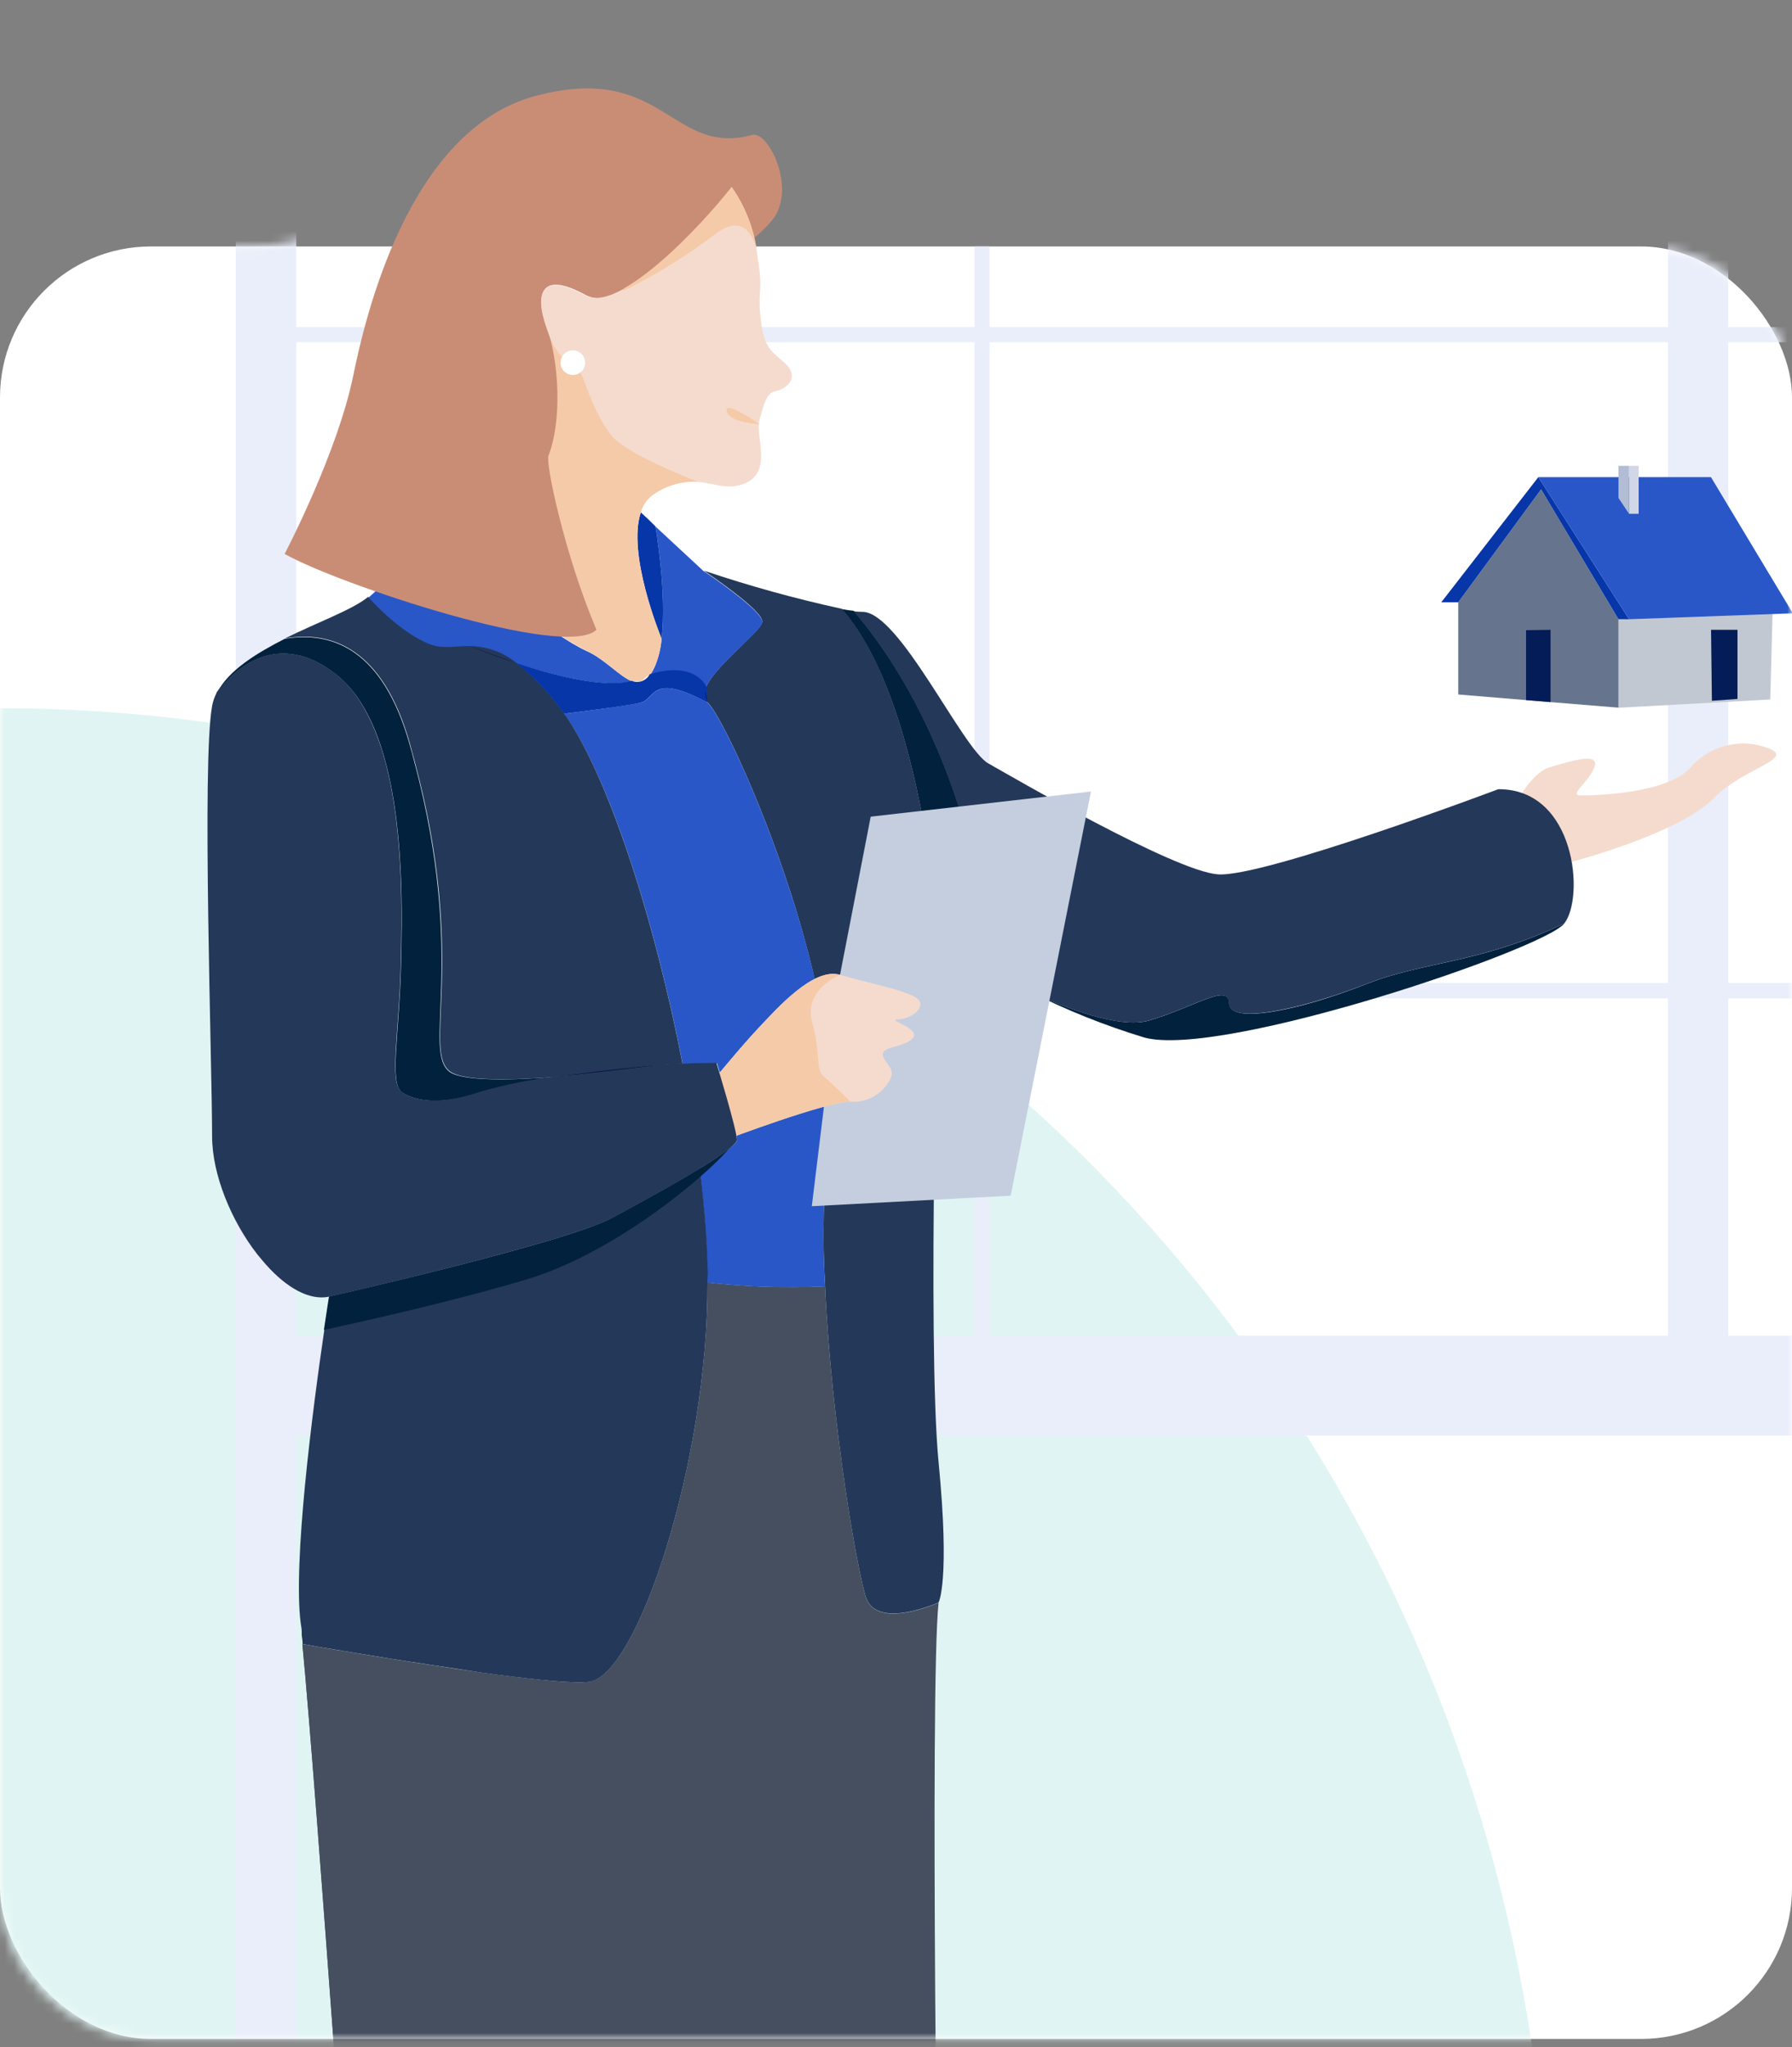 <?xml version="1.0" encoding="UTF-8"?> <svg xmlns="http://www.w3.org/2000/svg" width="190" height="217" viewBox="0 0 190 217" fill="none"><rect x="0" y="0" width="190" height="217" fill="#808080" stroke="none"/><rect y="26.125" width="190" height="190" rx="16" fill="white"></rect><mask id="mask0_7073_9168" style="mask-type:alpha" maskUnits="userSpaceOnUse" x="0" y="0" width="190" height="217"><path d="M0 42.125C0 33.289 7.163 26.125 16 26.125H27.058C32.341 26.125 37.263 23.498 40.6 19.402C47.425 11.029 59.741 -1.868 69 0.876C80.801 4.373 121.249 26.125 133.557 26.125H174C182.837 26.125 190 33.289 190 42.125V121.125V200.125C190 208.962 182.837 216.125 174 216.125H16C7.163 216.125 0 208.962 0 200.125V42.125Z" fill="#EAEEFA"></path></mask><g mask="url(#mask0_7073_9168)"><path opacity="0.4" d="M49.305 27.125L-1 122.125H35.579L87 27.125H49.305Z" fill="white"></path><path opacity="0.4" d="M91.109 27.125L40 122.125H47.891L99 27.125H91.109Z" fill="white"></path><ellipse cx="-0.024" cy="241.663" rx="164.282" ry="166.595" fill="#E0F5F3"></ellipse><path d="M307.414 36.272V34.676H256.57V9.866H254.974V34.676H183.246V9.866H176.856V34.676H104.921V26.125H103.325V22.271V34.676H31.41V9.866H25V141.586V152.154V245.905H31.41V152.154H306.619V141.586H256.543V105.827H307.387V104.231H256.57V36.272H307.414ZM103.325 141.586H31.41V105.827H103.325V141.586ZM103.325 104.198H31.41V36.272H103.325V104.198ZM176.856 141.586H104.921V105.827H176.856V141.586ZM176.856 104.198H104.921V36.272H176.856V104.198ZM254.974 141.586H183.246V105.827H254.974V141.586ZM254.974 104.198H183.246V36.272H254.974V104.198Z" fill="#EAEEFA"></path><path d="M99.516 246.197C85.913 251.384 62.674 251.818 48.919 251.563C42.306 251.431 37.867 251.138 37.867 251.138C37.867 251.138 33.502 189.072 32.066 174.288L33.842 174.6L35.221 174.827L37.819 175.261L39.047 175.46L41.523 175.866L43.582 176.187H43.657L45.717 176.508L47.946 176.839L51.045 177.283L52.802 177.519C57.242 178.095 60.926 178.464 62.447 178.265C67.586 177.661 75.087 154.78 75.011 135.943C79.151 136.402 83.32 136.538 87.481 136.35C88.152 151.058 90.967 166.957 91.846 169.414C93.074 172.786 99.516 169.876 99.516 169.876C98.553 178.643 99.516 246.197 99.516 246.197Z" fill="#454F5F"></path><path d="M99.516 169.858C99.516 169.858 93.074 172.767 91.846 169.395C90.967 166.967 88.152 151.068 87.481 136.331C87.165 131.149 87.294 125.95 87.868 120.791C88.813 113.384 86.669 103.399 83.816 94.585C80.462 84.194 76.164 75.436 75.011 74.445C72.876 72.612 80.821 67.095 80.821 65.876C80.821 64.657 75.049 60.784 74.615 60.482C79.417 62.102 84.305 63.455 89.257 64.535C98.137 74.756 99.516 100.074 99.516 100.074C99.516 100.074 98.288 142.367 99.516 154.998C100.744 167.628 99.516 169.858 99.516 169.858Z" fill="#243859"></path><path d="M67.01 72.215C64.11 72.999 58.678 71.573 54.729 70.326C53.362 69.23 51.672 68.615 49.92 68.578C48.343 68.578 47.03 68.909 45.66 68.408C42.287 67.18 39.047 63.363 39.047 63.363C42.335 60.614 47.833 53.472 47.833 53.472C49.061 60.586 58.857 67.492 62.22 69.022C64.128 69.872 65.697 71.724 67.01 72.215Z" fill="#2957C8"></path><path d="M80.821 65.905C80.821 66.915 75.389 70.855 74.709 73.226C74.189 71.96 72.82 70.335 68.946 71.525C69.162 71.201 69.346 70.856 69.494 70.496C69.846 69.607 70.066 68.671 70.146 67.718C70.732 62.834 69.494 55.806 69.494 55.806L74.586 60.529C75.049 60.813 80.821 64.724 80.821 65.905Z" fill="#2957C8"></path><path d="M87.868 120.819C87.294 125.978 87.164 131.178 87.481 136.359C83.32 136.547 79.151 136.411 75.011 135.953C75.011 135.669 75.011 135.386 75.011 135.103C74.923 131.352 74.636 127.609 74.151 123.889C76.457 122.482 78.138 121.291 78.138 120.819C78.138 119.761 76.022 112.704 76.022 112.704C76.022 112.704 74.199 112.704 72.376 112.77C69.456 97.655 64.544 82.276 59.811 75.654C62.863 75.276 67.019 74.709 67.973 74.473C69.532 74.048 69.013 71.261 75.021 74.473C76.173 75.465 80.471 84.222 83.825 94.614C86.697 103.427 88.851 113.413 87.868 120.819Z" fill="#2957C8"></path><path d="M72.366 112.77C71.601 112.77 70.836 112.827 70.193 112.874C69.749 112.931 64.421 113.715 59.027 114.14C54.172 114.518 49.269 114.603 47.786 113.621C44.659 111.542 49.675 101.85 43.95 80.642C43.789 80.028 43.619 79.413 43.44 78.752C40.606 68.824 35.249 66.811 30.214 67.671C33.71 65.942 37.422 64.61 39.028 63.269C39.028 63.269 42.297 67.048 45.641 68.314C47.011 68.814 48.324 68.455 49.902 68.484C51.653 68.521 53.343 69.135 54.71 70.231C56.487 71.607 58.061 73.225 59.386 75.04C59.528 75.219 59.67 75.408 59.802 75.606C64.535 82.276 69.447 97.684 72.366 112.77Z" fill="#243859"></path><path d="M105.421 103.248C101.973 101.481 99.516 100.102 99.516 100.102C99.516 100.102 98.137 74.784 89.257 64.563C89.72 64.648 90.145 64.714 90.532 64.752C95.908 71.015 103.163 83.211 105.421 103.248Z" fill="#01213C"></path><path d="M165.843 97.901C163.642 100.65 129.586 112.185 121.348 109.983C117.177 108.718 113.122 107.097 109.228 105.137C113.007 106.875 118.76 109.067 121.82 108.179C126.657 106.762 130.323 104.136 130.323 106.356C130.323 108.576 137.549 107.197 144.861 104.315C151.002 101.878 156.755 102.19 165.843 97.901Z" fill="#01213C"></path><path d="M159.919 86.782C159.919 86.782 161.866 82.059 164.331 81.322C166.797 80.585 169.621 79.735 169.055 81.322C168.488 82.909 166.22 84.317 167.647 84.317C169.073 84.317 176.81 84.146 179.276 81.322C180.308 80.144 181.689 79.326 183.218 78.987C184.747 78.647 186.344 78.803 187.778 79.432C190.074 80.49 184.604 81.605 181.779 84.543C177.557 88.945 163.094 92.299 163.094 92.299L159.919 86.782Z" fill="#F5DBCE"></path><path d="M165.843 97.901C156.755 102.171 151.002 101.878 144.833 104.315C137.521 107.149 130.294 108.576 130.294 106.356C130.294 104.136 126.657 106.762 121.792 108.179C118.731 109.067 113.006 106.875 109.199 105.137L109.02 105.052L106.243 103.701L105.988 103.569L105.751 103.446L105.458 103.295H105.392C103.135 83.258 95.879 71.015 90.504 64.799C90.818 64.836 91.133 64.855 91.449 64.856C95.369 64.856 102.029 79.357 104.778 80.916C107.527 82.474 124.371 92.252 129.076 92.677C133.78 93.102 158.861 83.655 158.861 83.655C167.08 83.617 168.034 95.161 165.843 97.901Z" fill="#243859"></path><path d="M75.011 135.953C75.087 154.79 67.586 177.67 62.447 178.275C60.926 178.454 57.242 178.105 52.802 177.528L51.045 177.292L47.965 176.82L45.736 176.489L43.676 176.168H43.601L41.541 175.847L39.066 175.441L37.838 175.242L35.24 174.808L33.861 174.581L32.085 174.269C32.085 173.929 32.028 173.617 31.991 173.325V173.022C31.991 172.625 31.915 172.295 31.877 172.021C31.471 168.781 31.783 163.216 32.331 157.482C32.935 151.238 33.823 144.786 34.39 140.941C34.711 138.759 34.928 137.417 34.928 137.417C34.928 137.417 60.019 131.749 64.951 129.066L65.725 128.65L67.142 127.876L67.728 127.555C69.891 126.374 72.262 125.042 74.189 123.861C74.189 124.144 74.256 124.428 74.293 124.702C74.728 128.405 74.993 131.91 75.049 135.093C75.011 135.386 75.011 135.669 75.011 135.953Z" fill="#243859"></path><path d="M74.142 123.918C73.698 120.328 73.094 116.577 72.366 112.799L74.142 123.918Z" fill="#050B44"></path><path d="M58.999 114.15C63.798 113.46 68.899 112.969 70.194 112.874L58.999 114.15Z" fill="#050B44"></path><path d="M50.119 58.734C48.955 57.161 48.149 55.352 47.757 53.435C48.46 52.441 49.322 51.57 50.308 50.856C50.346 53.425 50.232 56.41 50.119 58.734Z" fill="#214494"></path><path d="M70.146 67.709C69.967 67.265 66.471 58.668 67.945 54.313C68.455 54.776 68.965 55.258 69.494 55.796C69.494 55.796 70.732 62.825 70.146 67.709Z" fill="#0736A8"></path><path d="M67.945 54.313C66.472 58.668 69.967 67.265 70.146 67.709C70.066 68.662 69.847 69.597 69.495 70.486C69.346 70.847 69.162 71.191 68.947 71.516C68.47 71.655 68.399 72.005 67.945 72.206C67.771 72.281 67.194 72.161 67.01 72.206C65.697 71.714 64.129 69.863 62.145 68.956C57.421 66.493 53.311 63 50.119 58.734C50.232 56.429 50.346 53.444 50.308 50.856C50.319 49.365 50.199 47.876 49.949 46.406C52.603 44.942 54.975 43.449 55.286 42.627C56.722 38.924 59.273 35.968 57.95 32.189C59.528 36.912 61.002 38.074 62.041 38.074C63.08 38.074 63.108 44.101 64.875 46.17C66.642 48.239 74.152 51.083 74.152 51.083C72.514 50.964 70.883 51.382 69.504 52.273C68.743 52.729 68.185 53.459 67.945 54.313Z" fill="#F5CAA9"></path><path d="M81.908 23.29C77.94 28.297 65.48 33.143 62.069 31.263C57.478 28.741 56.656 30.932 57.979 34.702C59.301 38.471 59.585 44.611 58.149 48.315C57.837 49.099 59.83 58.706 63.241 66.755C59.944 69.957 35.845 61.927 30.177 58.715C30.177 58.715 35.76 48.088 37.451 39.822C38.66 33.908 43.223 13.748 56.817 10.159C70.411 6.569 71.129 16.62 79.763 14.306C81.483 13.862 84.496 20.002 81.908 23.29Z" fill="#C98D76"></path><path d="M82.229 41.465C81.284 41.617 80.982 42.845 80.519 44.555C80.056 46.264 82.068 50.223 78.696 51.347C77.024 51.885 75.786 51.252 74.142 51.101C74.142 51.101 66.585 48.267 64.865 46.189C63.146 44.111 62.135 40.785 61.72 39.841C60.511 37.148 59.528 39.434 57.941 34.749C56.618 30.97 57.44 28.788 62.032 31.31C63.061 31.877 64.516 31.518 66.16 30.602C69.939 28.495 74.794 23.365 77.572 19.861C78.98 21.867 79.893 24.178 80.236 26.606V26.729L80.321 27.172C80.322 27.195 80.322 27.217 80.321 27.239C80.954 31.083 80.32 30.498 80.632 33.596C80.944 36.695 81.662 37.148 82.956 38.254C85.176 40.067 83.155 41.305 82.229 41.465Z" fill="#F5DBCE"></path><path d="M48.91 251.563C42.297 251.431 37.857 251.138 37.857 251.138C37.857 251.138 33.493 189.072 32.057 174.288C36.194 175.006 42.259 176.017 47.937 176.848C47.899 178.7 47.684 180.545 47.294 182.356C45.764 187.721 44.725 195.865 44.725 207.324C44.734 215.637 47.436 239.216 48.91 251.563Z" fill="#454F5F"></path><path d="M58.999 114.15C56.283 114.472 53.598 115.012 50.969 115.765C46.737 117.229 43.931 116.71 42.599 115.765C41.267 114.82 42.344 109.53 42.514 102.473C42.637 97.533 42.939 87.207 40.493 79.442C39.444 76.126 37.904 73.273 35.637 71.497C28.637 65.999 23.753 72.338 23.035 73.386C24.254 71.053 27.144 69.268 30.177 67.718C35.24 66.859 40.568 68.871 43.402 78.799C43.582 79.432 43.752 80.046 43.912 80.689C49.581 101.897 44.621 111.589 47.748 113.668C49.24 114.612 54.143 114.527 58.999 114.15Z" fill="#01213C"></path><path d="M109.228 105.137L109.048 105.052C107.886 104.523 106.913 104.041 106.271 103.701L106.016 103.569L105.78 103.446L105.487 103.295H105.421" fill="#050B44"></path><path d="M54.71 70.278C52.122 69.428 50.157 68.635 49.902 68.531L54.71 70.278Z" fill="#050B44"></path><path d="M75.011 74.473C69.003 71.261 69.523 74.048 67.964 74.473C67.019 74.737 62.853 75.276 59.802 75.654C59.67 75.455 59.528 75.266 59.386 75.087C58.061 73.272 56.487 71.654 54.71 70.278C58.678 71.573 64.11 72.999 66.991 72.168C67.335 72.311 67.72 72.32 68.07 72.192C68.421 72.064 68.71 71.809 68.88 71.478C72.659 70.288 74.48 71.734 75 73C74.915 73.227 74.934 73.767 75 74C75.066 74.233 74.82 74.325 75.011 74.473Z" fill="#0736A8"></path><path d="M75.011 74.473C74.974 74.044 74.872 73.624 74.709 73.226L75.011 74.473Z" fill="#050B44"></path><path d="M80.528 44.97C80.528 44.97 77.222 44.791 77.043 43.572C76.863 42.353 80.528 44.97 80.528 44.97Z" fill="#F5CAA9"></path><path d="M77.316 121.764C76.351 122.81 75.326 123.801 74.246 124.73C70.033 128.414 62.91 133.497 55.778 135.632C48.645 137.767 39.501 139.854 34.343 140.969C34.664 138.787 34.881 137.445 34.881 137.445C34.881 137.445 59.972 131.777 64.903 129.094L65.678 128.679L67.095 127.904L67.681 127.583C69.844 126.402 72.215 125.07 74.142 123.889C75.242 123.245 76.302 122.535 77.316 121.764Z" fill="#01213C"></path><path d="M80.245 26.558C79.933 25.236 78.885 22.487 75.843 24.811C72.782 27.14 69.501 29.165 66.046 30.857L66.169 30.555C69.948 28.448 74.804 23.318 77.581 19.813C78.989 21.82 79.902 24.131 80.245 26.558Z" fill="#F5CAA9"></path><path d="M60.737 39.746C61.457 39.746 62.041 39.163 62.041 38.443C62.041 37.723 61.457 37.139 60.737 37.139C60.017 37.139 59.433 37.723 59.433 38.443C59.433 39.163 60.017 39.746 60.737 39.746Z" fill="white"></path><path d="M89.059 103.361L92.318 86.565L115.671 83.901L107.159 126.742L86.074 127.857L89.059 103.361Z" fill="#C4CEDE"></path><path d="M95.199 108.056C93.848 108.056 97.655 109.001 96.796 110.021C95.936 111.042 93.603 110.881 93.603 111.741C93.603 112.6 94.991 113.214 94.415 114.32C94.037 115.11 93.428 115.767 92.67 116.206C91.911 116.644 91.038 116.843 90.164 116.776C87.585 116.776 76.938 120.81 76.938 120.81L74.605 115.755C74.605 115.755 78.384 111.117 80.386 109.001C82.389 106.885 86.253 102.492 89.078 103.333C91.902 104.174 95.955 104.92 97.183 105.799C98.411 106.677 96.559 108.056 95.199 108.056Z" fill="#F5DBCE"></path><path d="M90.174 116.776C87.594 116.776 76.948 120.81 76.948 120.81L74.615 115.755C74.615 115.755 78.393 111.117 80.396 109.001C82.399 106.885 86.263 102.492 89.087 103.333C89.087 103.333 85.138 104.892 86.111 108.359C87.084 111.826 86.395 113.29 87.368 114.121C88.341 114.953 90.174 116.776 90.174 116.776Z" fill="#F5CAA9"></path><path d="M78.129 120.819C78.129 121.017 77.836 121.339 77.335 121.764C75.125 123.54 68.928 126.95 64.922 129.094C59.991 131.74 34.9 137.445 34.9 137.445C32.812 137.889 30.394 136.501 28.24 134.092C27.928 133.742 27.617 133.364 27.295 132.977C24.565 129.482 22.487 124.55 22.487 120.422C22.487 112.732 21.391 80.878 22.487 74.841C22.574 74.365 22.73 73.903 22.95 73.471V73.424L23.006 73.339C23.724 72.338 28.609 65.999 35.609 71.45C37.876 73.226 39.388 76.079 40.464 79.395C42.911 87.16 42.609 97.485 42.486 102.426C42.316 109.483 41.239 114.707 42.571 115.718C43.903 116.728 46.709 117.182 50.941 115.718C53.57 114.965 56.255 114.425 58.971 114.102C64.365 113.677 69.693 112.893 70.137 112.836C72.3 112.685 75.956 112.666 75.956 112.666C75.956 112.666 78.129 119.761 78.129 120.819Z" fill="#243859"></path><path d="M171.601 65.638V75.012L164.402 74.423L161.803 74.211L154.612 73.614V63.84L163.397 51.868L171.601 65.638Z" fill="#66758D"></path><path d="M187.693 74.146L171.602 75.02V65.638L187.946 64.829L187.693 74.146Z" fill="#C2C8D2"></path><path d="M172.721 65.638H171.602L163.397 51.868L154.612 63.84H152.814L163.103 50.577L163.773 51.623L172.721 65.638Z" fill="#0736A8"></path><path d="M190.087 65.009L181.408 50.577H163.103L172.721 65.638L190.087 65.009Z" fill="#2957C8"></path><path d="M173.743 49.376H172.721V54.459H173.743V49.376Z" fill="#D1D7E6"></path><path d="M172.721 49.376V54.459L171.602 52.784V49.376H172.721Z" fill="#B2BDD5"></path><path d="M181.506 74.284L181.417 66.758H184.22V74.088" fill="#041D58"></path><path d="M164.402 66.758V74.423L161.803 74.211V66.799L164.402 66.758Z" fill="#041D58"></path></g></svg> 